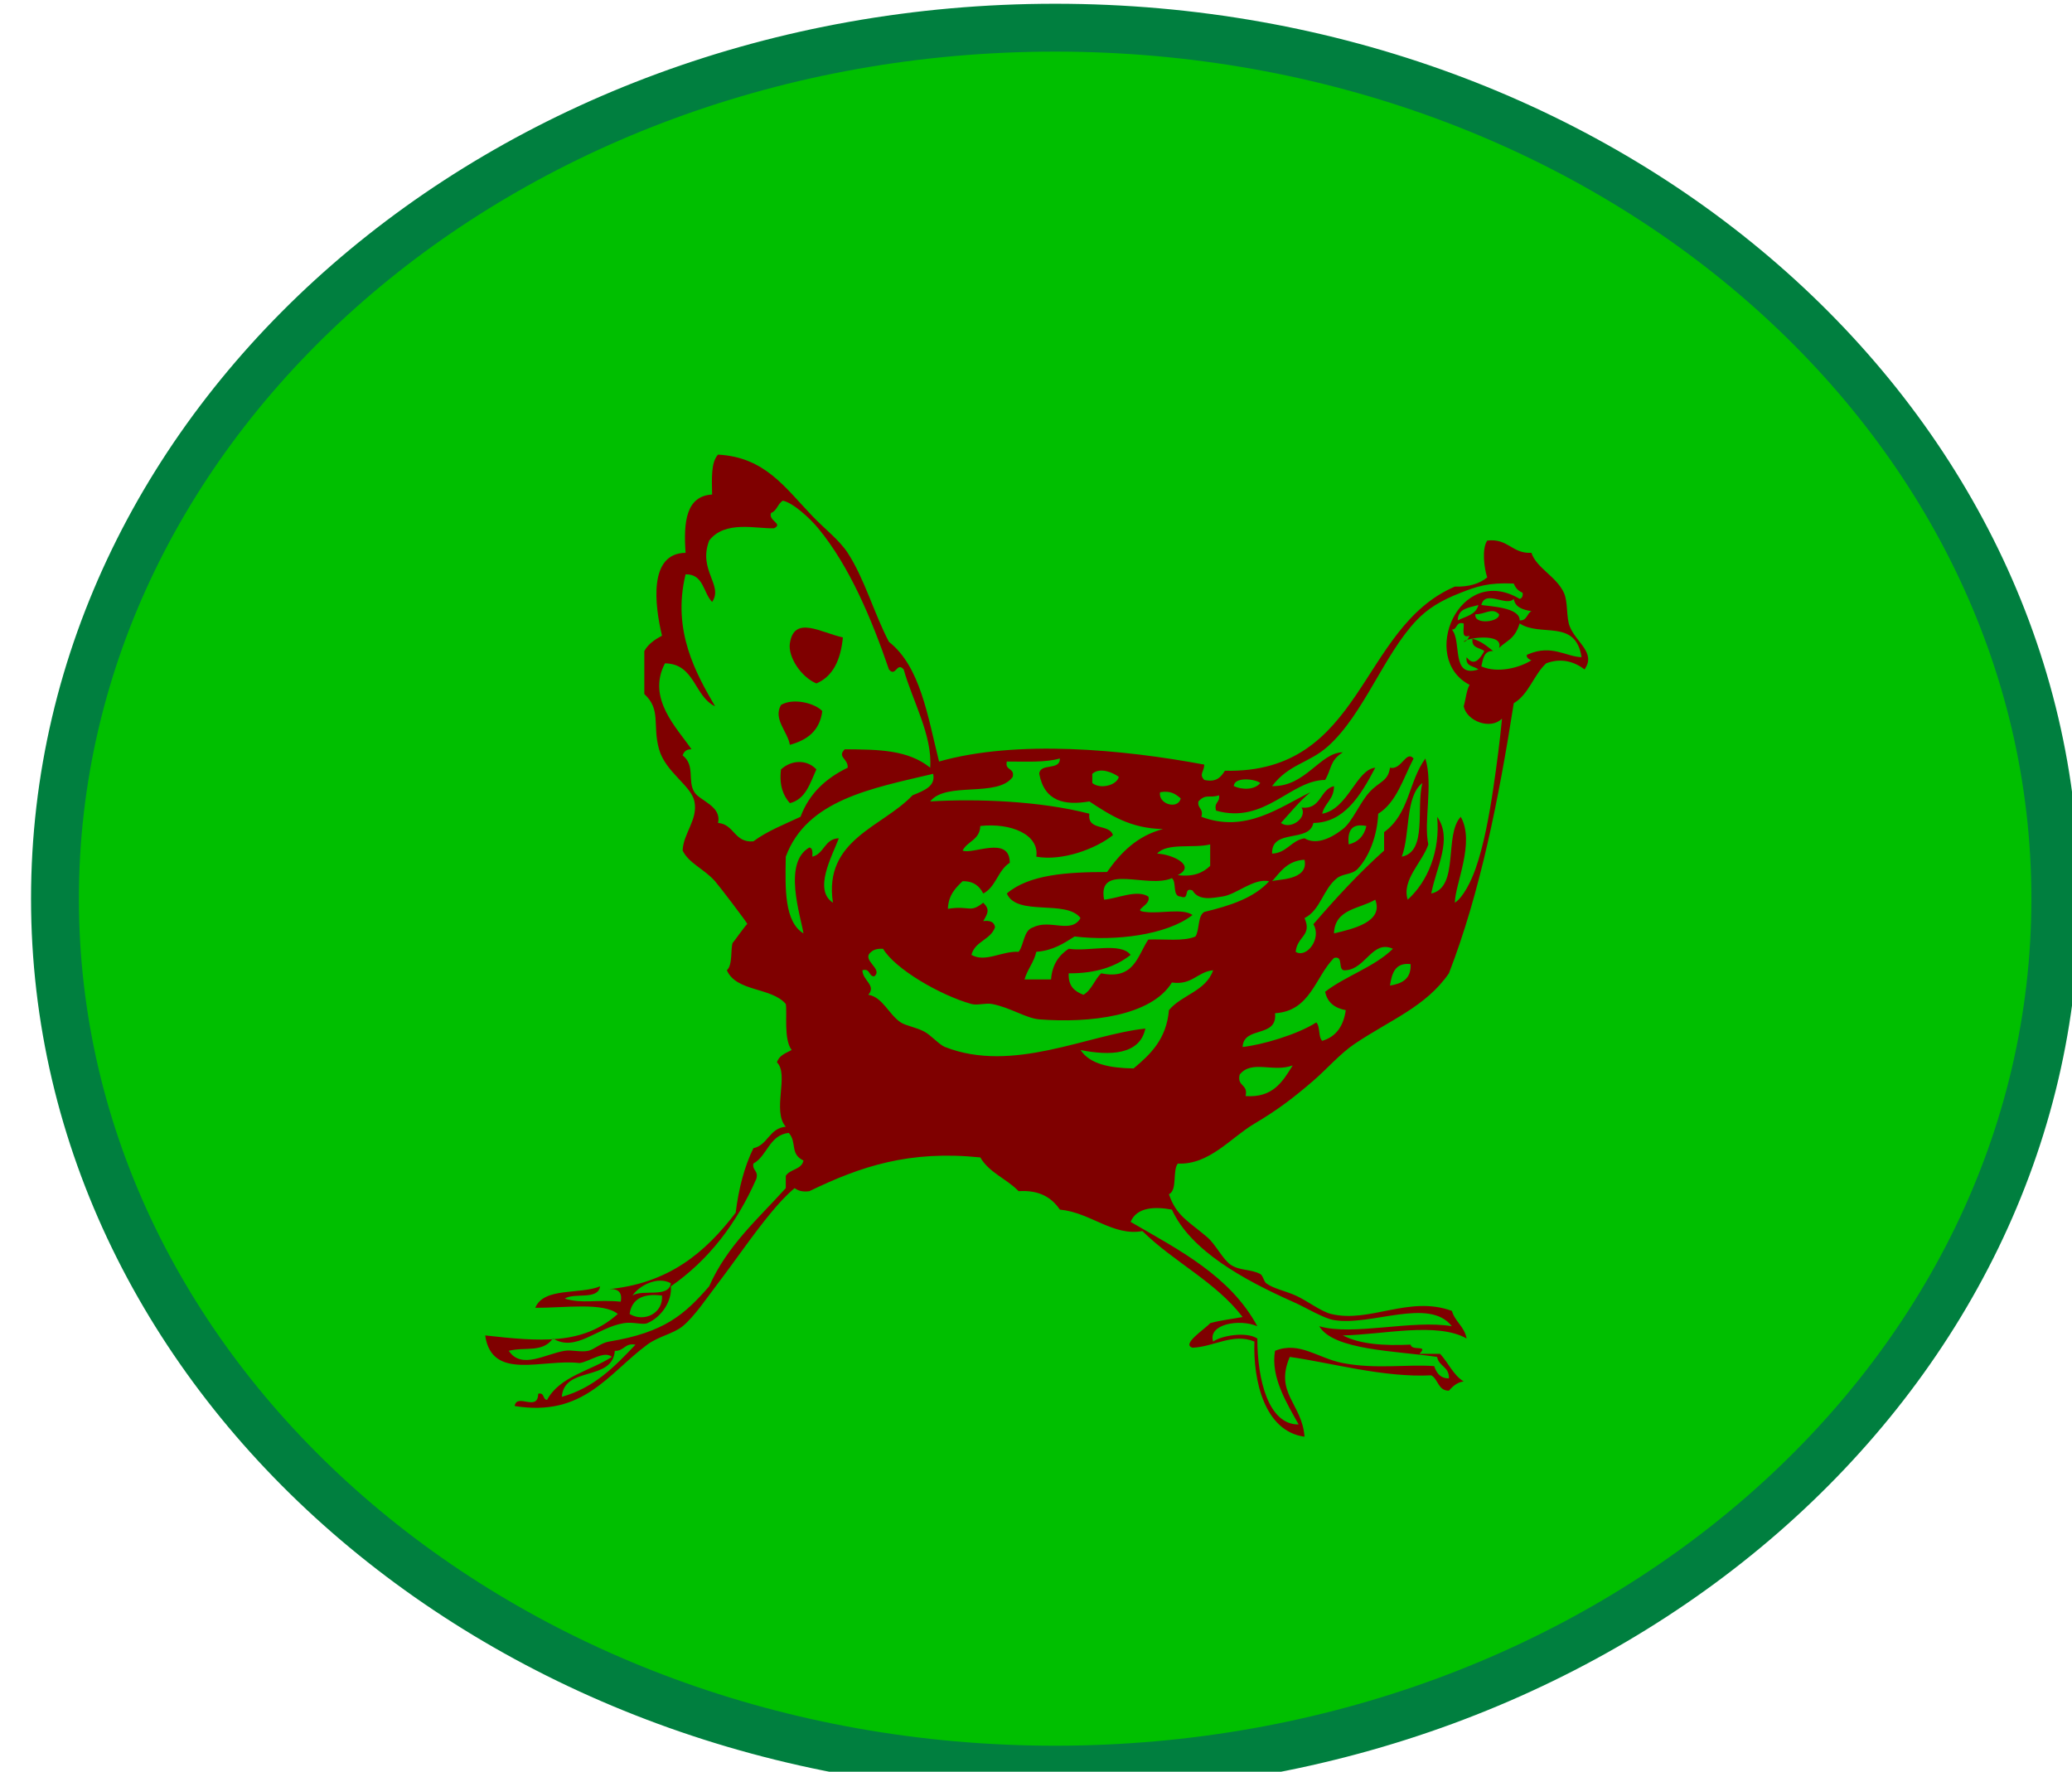 <?xml version="1.0"?><svg width="216.486" height="185.108" xmlns="http://www.w3.org/2000/svg">
 <g>
  <title>Layer 1</title>
  <path id="svg_7" d="m5.743,93.892c0,-50.276 46.765,-91 104.5,-91c57.735,0 104.5,40.724 104.5,91c0,50.276 -46.765,91 -104.5,91c-57.735,0 -104.5,-40.724 -104.5,-91z" stroke-linecap="null" stroke-linejoin="null" stroke-dasharray="null" stroke-width="5" stroke="#007f3f" fill="#00bf00"/>
  <path fill="#7f0000" id="svg_2" fill-rule="evenodd" clip-rule="evenodd" d="m88.068,66.597c-0.228,2.328 -1.02,4.068 -2.772,4.81c-1.654,-0.708 -2.966,-2.803 -2.771,-4.168c0.428,-3.002 3.254,-1.133 5.543,-0.641z"/>
  <path fill="#7f0000" id="svg_3" fill-rule="evenodd" clip-rule="evenodd" d="m85.913,74.293c-0.26,2.081 -1.599,3.038 -3.387,3.527c-0.224,-1.371 -1.781,-2.701 -0.924,-4.168c1.294,-0.773 3.555,-0.176 4.311,0.641z"/>
  <path fill="#7f0000" id="svg_4" fill-rule="evenodd" clip-rule="evenodd" d="m85.296,80.386c-0.663,1.447 -1.111,3.118 -2.771,3.527c-0.686,-0.783 -1.128,-1.818 -0.924,-3.527c1.079,-0.998 2.701,-1.066 3.695,0z"/>
  <path fill="#7f0000" id="svg_5" fill-rule="evenodd" clip-rule="evenodd" d="m151.386,145.299c-1.142,0.013 -1.104,-1.203 -1.848,-1.604c-4.983,0.253 -10.473,-1.319 -14.781,-1.924c-1.623,3.805 1.297,4.879 1.54,8.337c-4.195,-0.564 -5.381,-5.919 -5.235,-9.941c-2.224,-0.93 -4.244,0.561 -6.466,0.641c-1.212,-0.355 1.303,-1.947 1.848,-2.565c1.046,-0.3 2.257,-0.428 3.387,-0.641c-2.822,-3.688 -7.205,-5.751 -10.47,-8.978c-3.081,0.559 -5.4,-1.936 -8.622,-2.245c-0.86,-1.242 -2.12,-2.068 -4.311,-1.924c-1.228,-1.287 -3.081,-1.922 -4.003,-3.527c-7.392,-0.761 -12.461,0.908 -17.86,3.527c-0.714,0.103 -1.182,-0.052 -1.54,-0.32c-0.902,0.756 -1.705,1.648 -2.463,2.565c-1.954,2.364 -3.501,4.688 -5.543,7.375c-1.138,1.497 -2.497,3.518 -3.695,4.489c-0.988,0.802 -2.491,1.037 -3.695,1.924c-4.07,3 -6.642,7.594 -13.857,6.413c0.236,-1.4 2.418,0.656 2.463,-1.282c0.683,-0.176 0.439,0.612 0.924,0.641c1.332,-2.46 4.492,-3.018 6.774,-4.489c-0.806,-0.713 -2.366,0.515 -3.387,0.641c-3.828,-0.472 -9.154,1.927 -9.854,-2.886c5.703,0.631 10.172,1.043 13.857,-2.244c-1.514,-1.244 -5.542,-0.629 -8.622,-0.641c0.885,-2.178 4.639,-1.369 6.774,-2.244c-0.221,1.481 -2.688,0.621 -3.695,1.282c1.83,0.568 3.372,0.07 5.851,0.321c0.215,-1.186 -0.488,-1.417 -1.54,-1.283c6.555,-0.549 10.417,-3.903 13.549,-8.016c0.316,-2.557 0.916,-4.818 1.848,-6.734c1.529,-0.331 1.665,-2.113 3.387,-2.244c-1.46,-1.651 0.374,-5.447 -0.924,-6.733c0.225,-0.728 0.927,-0.959 1.54,-1.283c-0.863,-1.116 -0.449,-3.847 -0.616,-4.81c-1.489,-1.763 -5.164,-1.249 -6.159,-3.527c0.634,-0.531 0.369,-2.252 0.616,-2.886c-0.092,0.237 1.521,-2.124 1.539,-1.924c-0.012,-0.138 -2.95,-3.996 -3.387,-4.489c-1.143,-1.29 -2.741,-1.871 -3.387,-3.206c0.072,-1.818 1.622,-3.223 1.232,-5.131c-0.343,-1.677 -3.014,-3.04 -3.695,-5.451c-0.714,-2.528 0.251,-4.116 -1.54,-5.772c0,-1.496 0,-2.993 0,-4.489c0.414,-0.745 1.1,-1.206 1.848,-1.604c-0.756,-3.157 -1.444,-8.616 2.464,-8.658c-0.231,-3.233 0.053,-5.931 2.771,-6.092c-0.027,-1.631 -0.135,-3.347 0.616,-4.168c4.889,0.259 6.97,3.402 9.854,6.413c1.272,1.328 2.848,2.54 3.695,3.848c1.785,2.753 2.754,6.333 4.311,9.299c3.28,2.571 4.047,7.758 5.235,12.506c8.12,-2.309 19.192,-1.273 27.714,0.32c-0.034,0.798 -0.577,0.993 0,1.604c1.3,0.285 1.739,-0.327 2.156,-0.962c14.483,0.331 13.984,-14.938 24.019,-19.239c1.478,0.043 2.581,-0.305 3.387,-0.962c-0.32,-0.904 -0.589,-3 0,-3.848c2.199,-0.259 2.57,1.386 4.62,1.282c0.51,1.579 2.602,2.462 3.387,4.168c0.457,0.995 0.221,2.528 0.616,3.527c0.66,1.672 2.783,2.742 1.54,4.489c-1.027,-0.804 -2.432,-1.24 -4.004,-0.641c-1.308,1.203 -1.81,3.245 -3.387,4.168c-1.583,10.11 -3.53,19.838 -6.774,28.217c-2.407,3.49 -6.083,4.839 -9.854,7.375c-1.514,1.018 -2.893,2.625 -4.311,3.848c-2.02,1.741 -3.695,3.032 -6.159,4.489c-2.464,1.457 -4.722,4.33 -8.006,4.168c-0.582,0.783 -0.011,2.768 -0.924,3.206c0.775,2.295 2.086,2.841 4.003,4.489c0.908,0.781 1.603,2.308 2.464,2.886c0.942,0.633 2.077,0.428 3.08,0.962c0.269,0.144 0.375,0.782 0.615,0.962c0.767,0.574 1.982,0.787 3.08,1.283c1.226,0.554 2.623,1.661 3.695,1.924c4.043,0.991 8.137,-1.967 12.625,-0.32c0.339,1.144 1.31,1.629 1.54,2.886c-3.079,-1.756 -8.81,-0.396 -12.934,-0.321c1.784,0.921 4.287,1.095 7.083,0.962c0.122,0.722 1.921,-0.048 0.924,0.962c0.719,0 1.437,0 2.156,0c0.861,0.92 1.366,2.211 2.464,2.886c-0.459,0.052 -0.973,0.286 -1.54,0.963zm-20.016,-6.734c-1.886,-0.81 -5.2,-0.214 -4.619,1.604c0.85,-0.622 3.469,-1.078 4.619,-0.32c-0.007,4.303 1.163,9.023 4.311,8.978c-1.151,-2.094 -2.961,-4.92 -2.464,-7.696c2.563,-1.035 4.471,0.781 7.083,1.282c3.478,0.669 6.797,0.101 9.546,0.321c0.246,0.706 0.618,1.28 1.54,1.282c0.054,-1.232 -1.064,-1.243 -1.232,-2.244c-4.313,-0.64 -10.831,-0.691 -12.317,-3.207c3.52,1.037 9.742,-0.712 13.857,0c-2.388,-3.059 -8.394,0.01 -12.318,-0.641c-1.111,-0.185 -2.809,-1.256 -4.311,-1.924c-5.146,-2.291 -10.672,-5.341 -12.626,-9.62c-1.707,-0.316 -3.662,-0.297 -4.311,1.283c5.075,2.945 10.394,5.637 13.241,10.902zm-52.657,-16.994c-0.126,0.773 0.562,0.697 0.308,1.604c-2.065,4.69 -4.99,8.485 -8.93,11.223c0.15,1.464 -0.915,3.192 -2.463,3.847c-0.494,0.209 -1.472,-0.166 -2.464,0c-2.814,0.472 -4.995,3.06 -7.39,1.604c-1.12,1.524 -2.883,0.845 -4.619,1.282c1.327,1.998 3.866,0.312 5.851,0c0.758,-0.119 1.652,0.173 2.464,0c0.604,-0.129 1.298,-0.821 2.155,-0.962c5.798,-0.95 7.901,-2.831 10.469,-5.772c1.873,-4.249 5.124,-7.063 8.006,-10.261c0,-0.427 0,-0.855 0,-1.283c0.435,-0.722 1.653,-0.63 1.848,-1.603c-1.456,-0.69 -0.649,-1.905 -1.54,-2.886c-2.041,0.226 -2.22,2.391 -3.695,3.206zm-8.622,12.505c-1.397,-0.786 -3.345,0.268 -4.003,1.283c1.073,-0.7 3.777,0.299 4.003,-1.283zm15.397,-78.88c-0.842,-1.02 -2.598,-2.656 -3.695,-2.886c-0.527,0.306 -0.621,1.064 -1.232,1.283c-0.332,0.819 1.325,1.122 0.308,1.603c-1.89,0.057 -5.132,-0.853 -6.774,1.283c-1.189,3.118 1.514,4.649 0.308,6.413c-0.934,-0.951 -0.882,-2.93 -2.771,-2.886c-1.444,5.903 1.104,10.382 3.08,13.788c-2.193,-1.03 -2.095,-4.446 -5.235,-4.489c-1.939,3.689 1.292,6.79 2.771,8.978c-0.53,-0.017 -0.789,0.247 -0.924,0.641c1.347,1.053 0.47,2.653 1.232,3.848c0.576,0.904 2.875,1.453 2.463,3.207c1.717,0.136 1.685,2.093 3.695,1.924c1.436,-1.07 3.228,-1.769 4.927,-2.565c0.916,-2.467 2.688,-4.042 4.927,-5.13c0.069,-0.957 -1.137,-1.09 -0.308,-1.924c3.561,0.026 6.593,0.045 8.93,1.924c0.244,-3.383 -1.867,-7.013 -2.771,-10.261c-0.715,-0.851 -0.824,0.851 -1.54,0c-1.798,-5.249 -4.111,-10.777 -7.39,-14.75zm60.971,34.31c2.686,-0.517 1.481,-5.085 2.156,-7.696c-1.826,1.412 -1.254,5.321 -2.156,7.696zm12.318,-26.935c0.24,-0.071 0.358,-0.268 0.308,-0.641c-0.444,-0.18 -0.752,-0.5 -0.924,-0.962c-2.693,-0.123 -3.915,0.326 -5.543,0.962c-2.089,0.816 -3.445,1.656 -4.619,2.886c-3.394,3.557 -5.522,9.808 -9.238,13.147c-1.986,1.785 -4.09,1.844 -5.851,4.168c3.49,0.104 5.023,-3.532 7.39,-3.527c-1.373,0.865 -1.146,1.692 -1.848,2.886c-3.642,0.019 -6.266,4.652 -11.393,3.206c-0.255,-0.906 0.433,-0.83 0.308,-1.603c-1.01,0.336 -1.358,-0.206 -2.155,0.641c-0.126,0.773 0.562,0.697 0.308,1.604c4.619,1.742 8.163,-0.992 11.393,-2.565c-1.149,0.941 -2.074,2.116 -3.08,3.207c1.008,0.761 2.802,-0.553 2.156,-1.603c2.061,0.223 1.887,-1.882 3.387,-2.244c0.009,1.398 -0.982,1.756 -1.231,2.886c2.709,-0.496 3.567,-4.619 5.543,-4.81c-1.586,3.049 -3.33,5.751 -6.466,5.772c-0.425,2.123 -4.409,0.539 -4.311,3.207c1.568,-0.078 1.969,-1.371 3.387,-1.603c1.095,0.668 2.554,0.167 4.003,-0.962c1.012,-0.788 1.753,-2.731 2.772,-3.848c1.058,-1.161 1.948,-1.112 2.155,-2.565c1.215,0.285 1.674,-1.866 2.464,-0.962c-1.084,2.078 -1.769,4.571 -3.695,5.772c-0.1,2.304 -0.957,4.519 -2.156,5.772c-0.581,0.608 -1.517,0.456 -2.155,0.962c-1.477,1.17 -1.701,3.319 -3.387,4.168c0.821,1.855 -0.772,1.877 -0.924,3.527c1.14,0.705 2.748,-1.402 1.848,-2.886c2.331,-2.703 4.741,-5.324 7.39,-7.696c0,-0.641 0,-1.283 0,-1.924c2.668,-1.95 2.533,-5.25 4.311,-7.696c0.835,2.708 -0.203,6.607 0.308,8.978c-0.599,1.839 -2.807,3.697 -2.155,5.772c2.112,-1.896 3.418,-5.121 3.079,-8.658c1.655,2.317 -0.102,5.273 -0.615,8.016c2.968,-0.65 1.305,-6.123 3.079,-8.016c1.53,2.673 -0.6,7.029 -0.615,8.978c0.905,-0.584 1.728,-2.324 2.155,-3.527c0.866,-2.442 1.439,-5.605 1.848,-8.337c0.395,-2.645 0.726,-5.252 0.924,-7.375c-1.184,1.21 -3.676,0.284 -4.003,-1.283c0.223,-0.729 0.275,-1.638 0.615,-2.244c-5.321,-2.755 -1.075,-12.745 5.234,-8.98zm-4.003,0.641c0.977,0.152 4.028,0.252 4.003,1.604c0.771,0.055 0.747,-0.718 1.232,-0.962c-0.884,-0.149 -1.697,-0.371 -1.848,-1.283c-0.754,0.86 -2.991,-1.011 -3.387,0.641zm-2.464,1.603c0.834,-0.415 1.903,-0.584 2.155,-1.604c-0.957,0.287 -2.147,0.33 -2.155,1.604zm1.847,-0.641c-0.208,1.157 2.6,0.81 2.464,0c-0.723,-0.758 -1.513,0.052 -2.464,0zm0.616,5.451c1.721,0.757 4.037,0.132 5.235,-0.641c-0.335,-0.077 -0.74,-0.528 -0.308,-0.641c2.446,-1.025 3.896,0.262 5.543,0.321c-0.615,-4.051 -4.272,-2.066 -6.466,-3.527c-0.516,1.667 -1.337,1.757 -2.155,2.565c0.557,-1.671 -3.634,-1.024 -3.695,-0.641c0.345,-0.068 0.479,-0.356 0.615,-0.641c-0.926,0.323 -0.545,-0.715 -0.615,-1.283c-0.841,-0.233 -0.62,0.637 -1.232,0.641c1.079,1.218 -0.148,5.1 2.771,4.168c-0.457,-0.379 -1.376,-0.277 -1.231,-1.283c0.746,0.999 1.362,0.242 1.848,-0.641c-0.457,-0.379 -1.376,-0.278 -1.231,-1.283c0.901,0.237 1.513,0.775 2.155,1.283c-0.969,-0.047 -1.059,0.822 -1.233,1.603zm-49.578,9.941c-0.229,0.987 0.845,0.616 0.616,1.603c-1.579,2.204 -6.969,0.439 -8.622,2.565c4.952,-0.309 11.586,-0.03 16.628,1.283c-0.236,1.849 2.115,1.004 2.463,2.244c-1.821,1.448 -5.338,2.736 -8.006,2.244c0.335,-2.308 -2.644,-3.557 -5.851,-3.207c-0.038,1.457 -1.354,1.583 -1.848,2.565c0.951,0.485 4.932,-1.645 4.927,1.282c-1.229,0.752 -1.452,2.55 -2.772,3.207c-0.392,-0.767 -1.005,-1.305 -2.155,-1.283c-0.752,0.714 -1.48,1.451 -1.54,2.886c2.339,-0.379 2.254,0.496 3.695,-0.641c0.707,0.705 0.5,1.065 0,1.924c0.702,-0.09 1.158,0.078 1.232,0.641c-0.465,1.333 -2.101,1.446 -2.463,2.886c1.445,0.836 3.195,-0.424 4.927,-0.321c0.597,-0.768 0.494,-2.264 1.54,-2.565c1.741,-0.875 3.973,0.733 4.927,-0.962c-1.492,-1.974 -6.651,-0.129 -7.699,-2.565c2.311,-1.976 6.26,-2.246 10.47,-2.244c1.438,-2.029 3.143,-3.781 5.85,-4.489c-3.435,-0.058 -5.555,-1.484 -7.698,-2.886c-2.555,0.44 -4.69,0.021 -5.235,-2.886c0.101,-1.177 2.189,-0.285 2.155,-1.603c-1.519,0.447 -3.599,0.313 -5.541,0.321zm8.93,1.282c0,0.321 0,0.641 0,0.962c0.794,0.667 2.543,0.274 2.771,-0.641c-0.599,-0.45 -1.983,-1.047 -2.771,-0.32zm-27.098,13.468c-1.007,-6.61 5.191,-7.906 8.314,-11.223c1.25,-0.507 2.432,-0.957 2.155,-2.244c-6.438,1.526 -13.201,2.714 -15.397,8.658c-0.064,3.381 -0.152,6.785 1.848,8.016c-0.283,-1.824 -2.192,-7.376 0.616,-8.978c0.359,0.054 0.334,0.507 0.308,0.962c1.256,-0.295 1.271,-1.884 2.772,-1.924c-0.744,1.95 -2.67,5.393 -0.616,6.734zm41.88,-12.185c0.895,0.417 2.175,0.405 2.771,-0.321c-0.497,-0.423 -2.713,-0.692 -2.771,0.321zm-5.543,1.283c-0.515,-0.425 -1.032,-0.85 -2.155,-0.641c-0.239,1.24 1.884,1.859 2.155,0.641zm17.552,4.81c0.995,-0.246 1.611,-0.887 1.848,-1.924c-1.53,-0.31 -2,0.483 -1.848,1.924zm-20.015,0.962c1.585,0.059 4.139,1.275 2.155,2.244c1.642,0.213 2.636,-0.248 3.387,-0.962c0,-0.748 0,-1.497 0,-2.244c-1.738,0.435 -4.511,-0.209 -5.543,0.962zm12.009,2.886c0.41,-0.226 3.867,-0.027 3.387,-2.244c-1.764,0.088 -2.505,1.24 -3.387,2.244zm-17.552,1.924c1.348,-0.103 3.45,-1.098 4.62,-0.321c0.371,0.927 -1.847,1.462 -0.308,1.603c1.545,0.208 3.893,-0.42 4.927,0.321c-2.681,2.101 -8.125,2.756 -12.318,2.244c-1.148,0.729 -2.277,1.477 -4.003,1.603c-0.254,1.125 -0.927,1.813 -1.232,2.886c0.924,0 1.848,0 2.771,0c0.122,-1.583 0.841,-2.545 1.848,-3.206c2.037,0.337 5.422,-0.729 6.467,0.641c-1.575,1.246 -3.671,1.948 -6.467,1.924c-0.073,1.358 0.639,1.899 1.539,2.244c0.855,-0.498 1.155,-1.577 1.848,-2.244c3.458,0.715 3.791,-1.825 4.927,-3.527c1.678,-0.069 3.702,0.221 4.927,-0.321c0.448,-0.71 0.208,-2.136 0.924,-2.565c2.666,-0.644 5.182,-1.445 6.775,-3.207c-1.66,-0.344 -3.391,1.399 -4.927,1.604c-0.883,0.118 -2.417,0.509 -3.079,-0.641c-0.997,-0.396 -0.235,1.038 -1.232,0.641c-0.918,-0.007 -0.394,-1.513 -0.924,-1.924c-2.576,1.128 -7.812,-1.637 -7.083,2.245zm24.019,3.527c1.92,-0.463 5.231,-1.175 4.311,-3.527c-1.628,0.977 -4.225,0.946 -4.311,3.527zm1.232,3.848c-0.973,0.158 -0.114,-1.591 -1.232,-1.282c-1.974,2.006 -2.466,5.555 -6.159,5.772c0.275,2.637 -3.282,1.285 -3.387,3.527c1.993,-0.211 5.713,-1.288 7.698,-2.565c0.428,0.41 0.188,1.514 0.616,1.924c1.443,-0.421 2.225,-1.532 2.464,-3.206c-1.131,-0.212 -1.922,-0.778 -2.156,-1.924c2.187,-1.677 5.127,-2.57 7.083,-4.489c-2.137,-0.97 -2.844,2.111 -4.927,2.244zm-18.168,1.283c-2.162,3.518 -8.604,4.259 -13.857,3.848c-1.372,-0.108 -3.019,-1.238 -4.927,-1.604c-0.687,-0.131 -1.552,0.17 -2.155,0c-3.304,-0.927 -8.006,-3.677 -9.238,-5.772c-0.536,-0.024 -0.958,0.072 -1.232,0.32c-1.134,0.862 1.307,1.774 0.308,2.565c-0.612,-0.004 -0.392,-0.875 -1.232,-0.641c0.003,1.071 1.483,1.568 0.616,2.565c1.481,0.224 2.136,2.054 3.387,2.886c0.52,0.345 1.596,0.502 2.464,0.962c0.693,0.367 1.549,1.365 2.155,1.604c7.085,2.785 14.904,-1.282 20.939,-1.924c-0.58,2.777 -3.74,2.85 -6.774,2.244c1.011,1.512 3.123,1.879 5.543,1.924c1.765,-1.475 3.431,-3.053 3.695,-6.092c1.331,-1.606 3.859,-1.968 4.619,-4.169c-1.679,0.175 -2.176,1.582 -4.311,1.283zm22.787,0.32c1.24,-0.206 2.228,-0.673 2.155,-2.244c-1.617,-0.187 -1.958,0.953 -2.155,2.244zm-15.705,9.299c-0.304,1.279 0.92,0.966 0.616,2.244c2.865,0.205 3.88,-1.517 4.927,-3.206c-2.043,0.774 -4.277,-0.621 -5.543,0.962zm-63.742,25.011c1.516,0.911 3.53,-0.074 3.387,-1.924c-1.988,-0.253 -3.151,0.353 -3.387,1.924zm-1.54,3.847c-0.26,3.256 -5.293,1.543 -5.543,4.81c3.402,-0.946 5.556,-3.192 7.698,-5.451c-1.126,-0.211 -1.181,0.694 -2.155,0.641z"/>
 </g>
</svg>